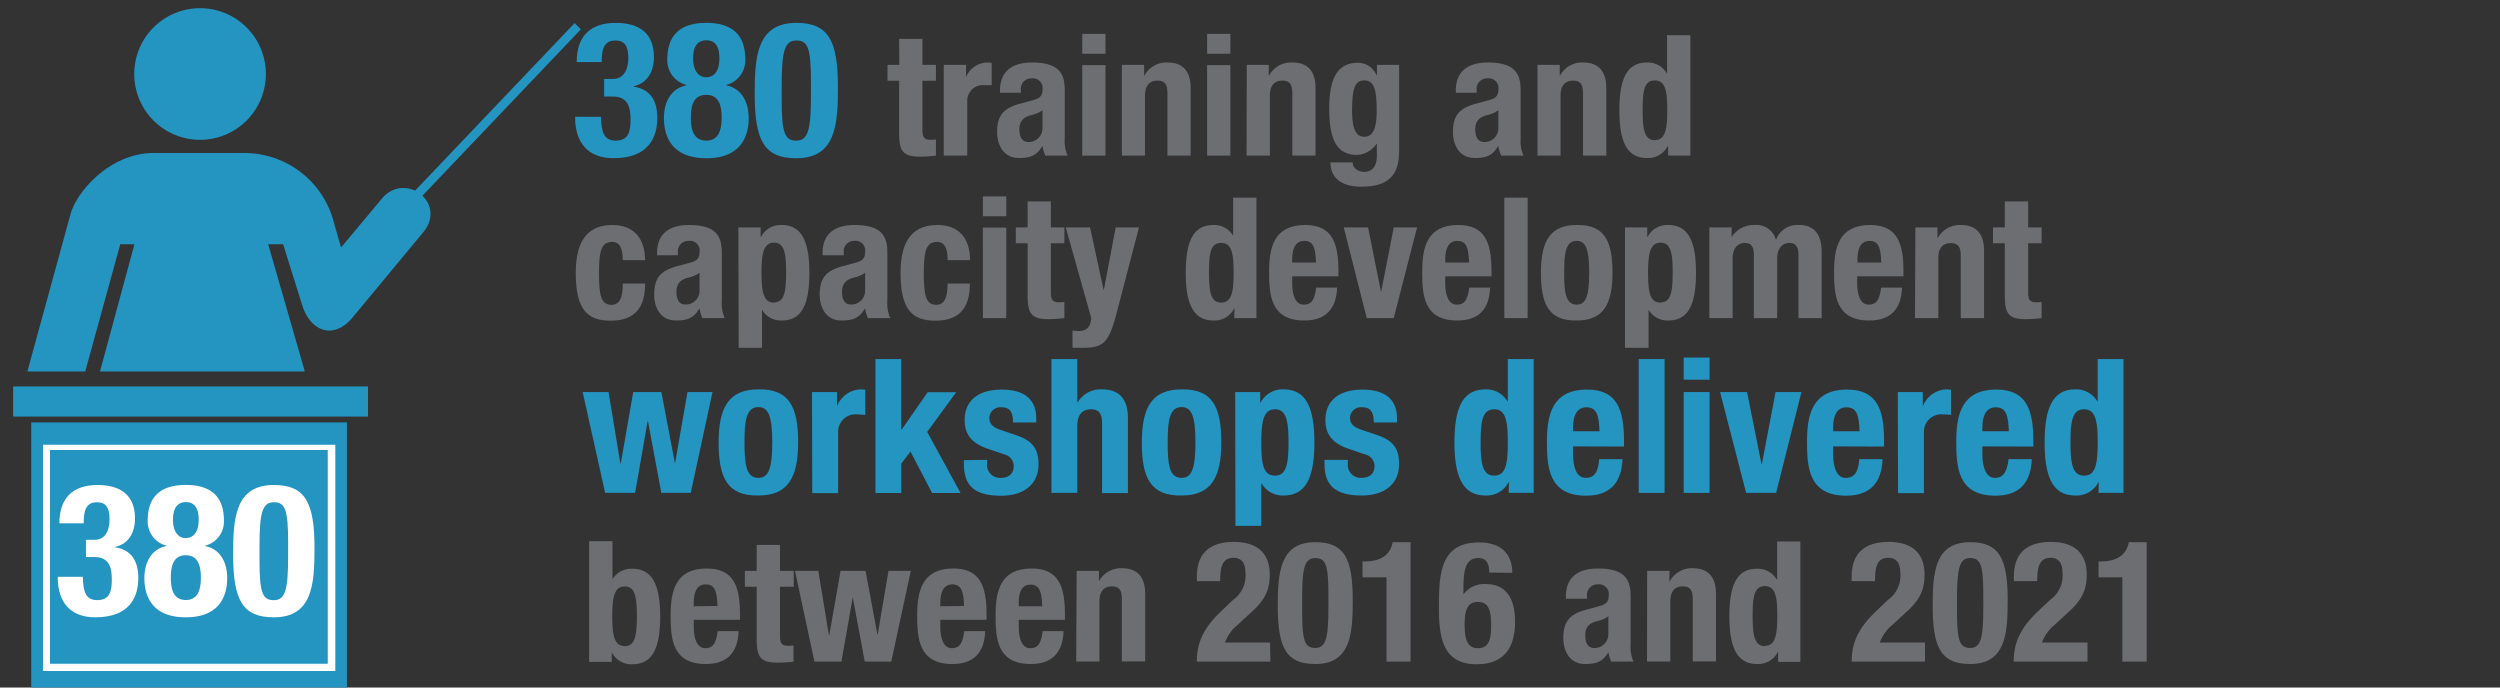 <?xml version="1.0" encoding="UTF-8"?> <svg xmlns="http://www.w3.org/2000/svg" id="Layer_1" data-name="Layer 1" viewBox="0 0 400 110"><rect x="0" y="0" width="400" height="110" fill="#333333" stroke="none"/><defs><style>.cls-1{fill:#2494c1;}.cls-2{fill:#6d6e71;}.cls-3{fill:#fff;}</style></defs><path class="cls-1" d="M96.15,18.69c.06,2.46.48,3.81,2.37,3.81,2.1,0,2.37-1.56,2.37-3.42s-.42-3.63-2.79-3.63H96.66V12.63h1.41c1.8,0,2.46-1.62,2.46-3.36,0-2-.66-2.79-2.07-2.79-1.86,0-2.19,1.44-2.19,3.45h-4c0-4.17,2.22-6.27,6.24-6.27,3.84,0,6.12,1.71,6.12,5.46,0,2.55-1.23,4.23-3.24,4.68v.06c2.73.42,3.78,2.34,3.78,5,0,2.85-1.17,6.45-7,6.45-4.11,0-6.15-2.49-6.15-6.54v-.09Z"></path><path class="cls-1" d="M109.83,13.65v-.06a4.06,4.06,0,0,1-3.06-4.08c0-4.17,2.37-5.85,6.24-5.85s6.24,1.68,6.24,5.85a4.06,4.06,0,0,1-3.06,4.08v.06c2.4.48,3.6,2.58,3.6,5.25,0,2.43-.87,6.42-6.78,6.42s-6.78-4-6.78-6.42C106.23,16.23,107.43,14.13,109.83,13.65ZM113,22.5c1.95,0,2.46-1.65,2.46-3.66S115,15.18,113,15.18s-2.46,1.62-2.46,3.66S111.06,22.5,113,22.5Zm0-10.14c1.26,0,2.1-1,2.1-3s-.69-2.91-2.1-2.91-2.1,1-2.1,2.91S111.75,12.36,113,12.36Z"></path><path class="cls-1" d="M127.41,3.66c5.13,0,6.66,2.79,6.66,10.32,0,5.91-.33,11.34-6.66,11.34-5.13,0-6.66-2.79-6.66-10.32C120.75,9.12,121.08,3.66,127.41,3.66Zm-2.34,12.27c0,5.34.48,6.57,2.34,6.57s2.34-1.68,2.34-7.14V13.05c0-5.34-.48-6.57-2.34-6.57s-2.34,1.68-2.34,7.14Z"></path><path class="cls-2" d="M143.86,6.22h3.73v4.16h2.16v2.54h-2.16v7.85c0,1.14.24,1.6,1.32,1.6a7.05,7.05,0,0,0,.84-.06V24.9a23.76,23.76,0,0,1-2.43.17c-2.92,0-3.46-.9-3.46-3.84V12.92H142V10.38h1.89Z"></path><path class="cls-2" d="M151,10.38h3.57v1.95h0A3.76,3.76,0,0,1,158,10a5.05,5.05,0,0,1,.67.06v3.56c-.38,0-.78,0-1.16,0a2.51,2.51,0,0,0-2.75,2.62V24.9H151Z"></path><path class="cls-2" d="M160,14.84v-.36c0-3.34,2.29-4.48,5.1-4.48,4.43,0,5.26,1.84,5.26,4.46V22.1a5.85,5.85,0,0,0,.46,2.8h-3.56a6.27,6.27,0,0,1-.46-1.51h-.05c-.87,1.51-1.92,1.89-3.7,1.89-2.59,0-3.51-2.21-3.51-4.15,0-2.73,1.1-3.84,3.67-4.54l2.1-.57c1.11-.29,1.49-.73,1.49-1.7a1.55,1.55,0,0,0-1.73-1.78,1.67,1.67,0,0,0-1.73,1.89v.41Zm6.8,2.8a4.57,4.57,0,0,1-1.59.73c-1.51.33-2.11,1.05-2.11,2.35,0,1.11.41,2,1.41,2a2.2,2.2,0,0,0,2.29-2.24Z"></path><path class="cls-2" d="M173.16,5.42h3.72V8.6h-3.72Zm0,5h3.72V24.9h-3.72Z"></path><path class="cls-2" d="M179.5,10.38h3.56v1.7h.06a4,4,0,0,1,3.7-2.08c2.32,0,3.69,1.27,3.69,4.13V24.9h-3.72v-10c0-1.46-.49-2-1.59-2-1.27,0-2,.78-2,2.4V24.9H179.5Z"></path><path class="cls-2" d="M193.14,5.42h3.72V8.6h-3.72Zm0,5h3.72V24.9h-3.72Z"></path><path class="cls-2" d="M199.48,10.38H203v1.7h.06A4,4,0,0,1,206.8,10c2.32,0,3.69,1.27,3.69,4.13V24.9h-3.72v-10c0-1.46-.49-2-1.59-2-1.27,0-2,.78-2,2.4V24.9h-3.73Z"></path><path class="cls-2" d="M223.86,10.38V24.17c0,3.84-1.7,5.7-6.05,5.7-3.16,0-4.94-1.4-4.94-3.89h3.57a1.29,1.29,0,0,0,.56,1.11,2.24,2.24,0,0,0,1.24.41c1.52,0,2.06-1.14,2.06-2.62V23h-.06a3.9,3.9,0,0,1-3.1,1.78c-3,0-4.46-2-4.46-7.34,0-3.4.52-7.4,4.57-7.4a3.24,3.24,0,0,1,3,2h.06V10.38Zm-5.59,11.5c1.57,0,2-1.7,2-4.16,0-3.53-.46-4.85-2-4.85s-1.94,1.32-1.94,5.23C216.41,20.1,216.71,21.88,218.27,21.88Z"></path><path class="cls-2" d="M232.93,14.84v-.36c0-3.34,2.3-4.48,5.11-4.48,4.42,0,5.26,1.84,5.26,4.46V22.1a5.85,5.85,0,0,0,.46,2.8h-3.57a5.82,5.82,0,0,1-.45-1.51h-.06c-.86,1.51-1.91,1.89-3.7,1.89-2.59,0-3.51-2.21-3.51-4.15,0-2.73,1.11-3.84,3.68-4.54l2.1-.57c1.11-.29,1.49-.73,1.49-1.7A1.55,1.55,0,0,0,238,12.54a1.66,1.66,0,0,0-1.73,1.89v.41Zm6.81,2.8a4.69,4.69,0,0,1-1.6.73c-1.51.33-2.1,1.05-2.1,2.35,0,1.11.4,2,1.4,2a2.2,2.2,0,0,0,2.3-2.24Z"></path><path class="cls-2" d="M246,10.38h3.56v1.7h.05a4,4,0,0,1,3.7-2.08c2.32,0,3.7,1.27,3.7,4.13V24.9h-3.73v-10c0-1.46-.48-2-1.59-2-1.27,0-2,.78-2,2.4V24.9H246Z"></path><path class="cls-2" d="M266.9,23.37h-.06a3.53,3.53,0,0,1-3.29,1.91c-3.05,0-4.45-2.24-4.45-7.64S260.5,10,263.55,10a3.49,3.49,0,0,1,3.13,1.73h.05V5.63h3.73V24.9H266.9Zm-2.14-.95c1.65,0,2-1.62,2-4.78s-.32-4.77-2-4.77-1.94,1.61-1.94,4.77S263.14,22.42,264.76,22.42Z"></path><path class="cls-2" d="M99.64,41.62c0-1.41-.27-2.92-1.67-2.92-1.84,0-2.13,1.62-2.13,5,0,3.59.32,5.07,2,5.07,1.25,0,1.81-1.05,1.81-3.4h3.57c0,3.81-1.6,5.94-5.54,5.94-3.72,0-5.56-1.81-5.56-7.64S94.57,36,98,36s5.21,2.19,5.21,5.62Z"></path><path class="cls-2" d="M105.13,40.84v-.36c0-3.34,2.29-4.48,5.1-4.48,4.42,0,5.26,1.84,5.26,4.46V48.1a5.85,5.85,0,0,0,.46,2.8h-3.56a5.85,5.85,0,0,1-.46-1.51h-.06c-.86,1.51-1.91,1.89-3.69,1.89-2.6,0-3.51-2.21-3.51-4.15,0-2.73,1.1-3.84,3.67-4.54l2.1-.57c1.11-.29,1.49-.73,1.49-1.7a1.55,1.55,0,0,0-1.73-1.78,1.67,1.67,0,0,0-1.73,1.89v.41Zm6.8,2.8a4.65,4.65,0,0,1-1.59.73c-1.52.33-2.11,1.05-2.11,2.35,0,1.11.41,2,1.4,2a2.2,2.2,0,0,0,2.3-2.24Z"></path><path class="cls-2" d="M118.14,36.38h3.56v1.54h.06A3.52,3.52,0,0,1,125.05,36c3,0,4.45,2.24,4.45,7.64s-1.4,7.64-4.45,7.64a3.49,3.49,0,0,1-3.13-1.73h0v6.1h-3.73Zm5.7,12c1.62,0,1.94-1.62,1.94-4.78s-.32-4.77-1.94-4.77-2,1.61-2,4.77S122.19,48.42,123.84,48.42Z"></path><path class="cls-2" d="M131.61,40.84v-.36c0-3.34,2.3-4.48,5.1-4.48,4.43,0,5.27,1.84,5.27,4.46V48.1a5.85,5.85,0,0,0,.46,2.8h-3.57a5.82,5.82,0,0,1-.45-1.51h-.06c-.86,1.51-1.92,1.89-3.7,1.89-2.59,0-3.51-2.21-3.51-4.15,0-2.73,1.11-3.84,3.68-4.54l2.1-.57c1.11-.29,1.49-.73,1.49-1.7a1.55,1.55,0,0,0-1.73-1.78A1.66,1.66,0,0,0,135,40.43v.41Zm6.81,2.8a4.69,4.69,0,0,1-1.6.73c-1.51.33-2.1,1.05-2.1,2.35,0,1.11.4,2,1.4,2a2.2,2.2,0,0,0,2.3-2.24Z"></path><path class="cls-2" d="M151.62,41.62c0-1.41-.27-2.92-1.68-2.92-1.83,0-2.13,1.62-2.13,5,0,3.59.33,5.07,2,5.07,1.24,0,1.81-1.05,1.81-3.4h3.56c0,3.81-1.59,5.94-5.53,5.94-3.73,0-5.56-1.81-5.56-7.64S146.54,36,150,36s5.21,2.19,5.21,5.62Z"></path><path class="cls-2" d="M157.26,31.42H161V34.6h-3.73Zm0,5H161V50.9h-3.73Z"></path><path class="cls-2" d="M164.42,32.22h3.72v4.16h2.16v2.54h-2.16v7.85c0,1.14.25,1.6,1.32,1.6a6.9,6.9,0,0,0,.84-.06V50.9a23.56,23.56,0,0,1-2.43.17c-2.91,0-3.45-.9-3.45-3.84V38.92h-1.89V36.38h1.89Z"></path><path class="cls-2" d="M171.6,52.87a5.31,5.31,0,0,0,1,.09c1.38,0,1.89-.76,2-2.06l-4.08-14.52h3.89l2.16,10h.05l1.89-10h3.73L178.7,49.93c-1.3,5-2.13,5.72-5.59,5.72H171.6Z"></path><path class="cls-2" d="M197.52,49.37h-.06a3.53,3.53,0,0,1-3.29,1.91c-3,0-4.45-2.24-4.45-7.64s1.4-7.64,4.45-7.64a3.49,3.49,0,0,1,3.13,1.73h0v-6.1h3.73V50.9h-3.56Zm-2.14-.95c1.65,0,2-1.62,2-4.78s-.32-4.77-2-4.77-1.94,1.61-1.94,4.77S193.76,48.42,195.38,48.42Z"></path><path class="cls-2" d="M206.75,44.21v1.16c0,1.7.46,3.37,1.84,3.37s1.75-.94,2-2.72h3.35c-.14,3.37-1.76,5.26-5.27,5.26-5.4,0-5.61-4.15-5.61-7.77,0-3.89.75-7.51,5.77-7.51,4.35,0,5.32,2.92,5.32,7.37v.84ZM210.56,42c-.08-2.22-.35-3.46-1.89-3.46s-1.92,1.54-1.92,2.89V42Z"></path><path class="cls-2" d="M223,36.38h3.73L223,50.9h-4.32L215,36.38h3.89l2.08,10.39h0Z"></path><path class="cls-2" d="M231.24,44.21v1.16c0,1.7.46,3.37,1.84,3.37s1.75-.94,2-2.72h3.34c-.13,3.37-1.75,5.26-5.26,5.26-5.4,0-5.61-4.15-5.61-7.77,0-3.89.75-7.51,5.77-7.51,4.35,0,5.32,2.92,5.32,7.37v.84ZM235.05,42c-.09-2.22-.35-3.46-1.89-3.46s-1.92,1.54-1.92,2.89V42Z"></path><path class="cls-2" d="M240.69,31.63h3.73V50.9h-3.73Z"></path><path class="cls-2" d="M252.27,36c4.48-.08,5.73,2.6,5.73,7.64s-1.46,7.64-5.73,7.64c-4.48.08-5.72-2.59-5.72-7.64S248,36,252.27,36Zm0,12.74c1.51,0,2-1.48,2-5.1s-.49-5.1-2-5.1c-1.83,0-2,2.13-2,5.1S250.44,48.74,252.27,48.74Z"></path><path class="cls-2" d="M260,36.38h3.56v1.54h.05a3.53,3.53,0,0,1,3.3-1.92c3,0,4.45,2.24,4.45,7.64s-1.4,7.64-4.45,7.64a3.5,3.5,0,0,1-3.14-1.73h0v6.1H260Zm5.69,12c1.62,0,1.94-1.62,1.94-4.78s-.32-4.77-1.94-4.77-2,1.61-2,4.77S264,48.42,265.69,48.42Z"></path><path class="cls-2" d="M273.5,36.38h3.56v1.49h.05A4.14,4.14,0,0,1,280.78,36a3.19,3.19,0,0,1,3.35,2.33h.05A3.62,3.62,0,0,1,287.86,36c2.45,0,3.61,1.54,3.61,4.35V50.9h-3.72V40.75c0-1.21-.41-1.88-1.46-1.88s-1.94.8-1.94,2.48V50.9h-3.73V40.75c0-1.21-.4-1.88-1.46-1.88s-1.94.8-1.94,2.48V50.9H273.5Z"></path><path class="cls-2" d="M297.15,44.21v1.16c0,1.7.46,3.37,1.83,3.37s1.76-.94,2-2.72h3.35c-.13,3.37-1.76,5.26-5.26,5.26-5.4,0-5.62-4.15-5.62-7.77,0-3.89.76-7.51,5.78-7.51,4.34,0,5.32,2.92,5.32,7.37v.84ZM301,42c-.08-2.22-.35-3.46-1.89-3.46s-1.91,1.54-1.91,2.89V42Z"></path><path class="cls-2" d="M306.46,36.38H310v1.7h.05a4,4,0,0,1,3.7-2.08c2.32,0,3.7,1.27,3.7,4.13V50.9h-3.73v-10c0-1.46-.49-2-1.59-2-1.27,0-2,.78-2,2.4V50.9h-3.73Z"></path><path class="cls-2" d="M320.77,32.22h3.73v4.16h2.16v2.54H324.5v7.85c0,1.14.24,1.6,1.32,1.6a7.05,7.05,0,0,0,.84-.06V50.9a23.76,23.76,0,0,1-2.43.17c-2.92,0-3.46-.9-3.46-3.84V38.92h-1.89V36.38h1.89Z"></path><path class="cls-1" d="M93.23,62.73h4.14l1.89,11.45h.06l2-11.45h4.5L108,74.18H108l2-11.45h4l-3.48,16.13h-4.71l-2.13-11.45h-.06l-2,11.45h-4.8Z"></path><path class="cls-1" d="M121.34,62.3c5-.09,6.36,2.88,6.36,8.49s-1.62,8.49-6.36,8.49c-5,.09-6.36-2.88-6.36-8.49S116.6,62.3,121.34,62.3Zm0,14.16c1.68,0,2.22-1.65,2.22-5.67s-.54-5.66-2.22-5.66c-2,0-2.22,2.37-2.22,5.66S119.3,76.46,121.34,76.46Z"></path><path class="cls-1" d="M129.92,62.73h4v2.15h.06a4.19,4.19,0,0,1,3.72-2.58,4.76,4.76,0,0,1,.75.07v4c-.42,0-.87-.07-1.29-.07a2.79,2.79,0,0,0-3.06,2.91v9.69h-4.14Z"></path><path class="cls-1" d="M144.2,57.45v11.3h.06l4.17-6H153l-4.65,6.35,5.34,9.78h-4.56l-3.45-6.63-1.47,1.92v4.71h-4.14V57.45Z"></path><path class="cls-1" d="M157.94,73.58v.55a2.07,2.07,0,0,0,2.16,2.33c1.26,0,2.1-.63,2.1-1.92a1.91,1.91,0,0,0-1.5-1.83l-2.91-1c-2.28-.82-3.45-2.22-3.45-4.5,0-2.67,1.68-4.87,5.94-4.87,3.75,0,5.52,1.69,5.52,4.59v.66h-3.72c0-1.62-.48-2.42-1.83-2.42a1.75,1.75,0,0,0-1.95,1.74c0,.77.42,1.43,1.8,1.88l2.49.84c2.61.87,3.57,2.2,3.57,4.62,0,3.39-2.52,5.07-6,5.07-4.65,0-5.94-2-5.94-5.13v-.57Z"></path><path class="cls-1" d="M168.23,57.45h4.14v6.93h.06a4.26,4.26,0,0,1,3.93-2.08c2.58,0,4.11,1.41,4.11,4.59v12h-4.14V67.74c0-1.62-.54-2.25-1.77-2.25-1.41,0-2.19.87-2.19,2.67v10.7h-4.14Z"></path><path class="cls-1" d="M189.05,62.3c5-.09,6.36,2.88,6.36,8.49s-1.62,8.49-6.36,8.49c-5,.09-6.36-2.88-6.36-8.49S184.31,62.3,189.05,62.3Zm0,14.16c1.68,0,2.22-1.65,2.22-5.67s-.54-5.66-2.22-5.66c-2,0-2.22,2.37-2.22,5.66S187,76.46,189.05,76.46Z"></path><path class="cls-1" d="M197.63,62.73h4v1.71h.06a3.92,3.92,0,0,1,3.66-2.14c3.39,0,4.95,2.49,4.95,8.49s-1.56,8.49-4.95,8.49a3.87,3.87,0,0,1-3.48-1.92h-.06v6.78h-4.14ZM204,76.1c1.8,0,2.16-1.8,2.16-5.31s-.36-5.3-2.16-5.3-2.19,1.8-2.19,5.3S202.13,76.1,204,76.1Z"></path><path class="cls-1" d="M215.66,73.58v.55a2.07,2.07,0,0,0,2.16,2.33c1.26,0,2.1-.63,2.1-1.92a1.91,1.91,0,0,0-1.5-1.83l-2.91-1c-2.28-.82-3.45-2.22-3.45-4.5,0-2.67,1.68-4.87,5.94-4.87,3.75,0,5.52,1.69,5.52,4.59v.66H219.8c0-1.62-.48-2.42-1.83-2.42A1.75,1.75,0,0,0,216,66.87c0,.77.42,1.43,1.8,1.88l2.49.84c2.61.87,3.57,2.2,3.57,4.62,0,3.39-2.52,5.07-6,5.07-4.65,0-5.94-2-5.94-5.13v-.57Z"></path><path class="cls-1" d="M241.43,77.15h-.06a3.91,3.91,0,0,1-3.66,2.13c-3.39,0-5-2.49-5-8.49s1.56-8.49,5-8.49a3.89,3.89,0,0,1,3.48,1.92h.06V57.45h4.14V78.86h-4Zm-2.37-1.05c1.83,0,2.19-1.8,2.19-5.31s-.36-5.3-2.19-5.3-2.16,1.8-2.16,5.3S237.26,76.1,239.06,76.1Z"></path><path class="cls-1" d="M251.69,71.42v1.29c0,1.89.51,3.75,2,3.75s2-1,2.19-3h3.72c-.15,3.75-1.95,5.85-5.85,5.85-6,0-6.24-4.61-6.24-8.64,0-4.31.84-8.34,6.42-8.34,4.83,0,5.91,3.24,5.91,8.2v.92ZM255.92,69c-.09-2.46-.39-3.83-2.1-3.83s-2.13,1.7-2.13,3.2V69Z"></path><path class="cls-1" d="M262.19,57.45h4.14V78.86h-4.14Z"></path><path class="cls-1" d="M269.39,57.21h4.14v3.54h-4.14Zm0,5.52h4.14V78.86h-4.14Z"></path><path class="cls-1" d="M284.09,62.73h4.14l-4.05,16.13h-4.8l-4.17-16.13h4.32l2.31,11.54h.06Z"></path><path class="cls-1" d="M293.3,71.42v1.29c0,1.89.51,3.75,2,3.75s2-1,2.19-3h3.72c-.15,3.75-1.95,5.85-5.85,5.85-6,0-6.24-4.61-6.24-8.64,0-4.31.84-8.34,6.42-8.34,4.83,0,5.91,3.24,5.91,8.2v.92ZM297.53,69c-.09-2.46-.39-3.83-2.1-3.83s-2.13,1.7-2.13,3.2V69Z"></path><path class="cls-1" d="M303.65,62.73h4v2.15h.06a4.19,4.19,0,0,1,3.71-2.58,4.54,4.54,0,0,1,.75.07v4c-.42,0-.86-.07-1.28-.07a2.79,2.79,0,0,0-3.06,2.91v9.69h-4.14Z"></path><path class="cls-1" d="M317.18,71.42v1.29c0,1.89.51,3.75,2,3.75,1.38,0,1.95-1,2.19-3h3.72c-.15,3.75-1.95,5.85-5.85,5.85-6,0-6.24-4.61-6.24-8.64,0-4.31.84-8.34,6.42-8.34,4.83,0,5.91,3.24,5.91,8.2v.92ZM321.41,69c-.09-2.46-.39-3.83-2.1-3.83s-2.13,1.7-2.13,3.2V69Z"></path><path class="cls-1" d="M335.8,77.15h-.05a3.93,3.93,0,0,1-3.67,2.13c-3.38,0-4.94-2.49-4.94-8.49s1.56-8.49,4.94-8.49a3.9,3.9,0,0,1,3.49,1.92h.06V57.45h4.13V78.86h-4Zm-2.36-1.05c1.83,0,2.19-1.8,2.19-5.31s-.36-5.3-2.19-5.3-2.16,1.8-2.16,5.3S331.64,76.1,333.44,76.1Z"></path><path class="cls-2" d="M94.26,86.59H98v6.1H98A3.49,3.49,0,0,1,101.17,91c3,0,4.46,2.25,4.46,7.64s-1.41,7.64-4.46,7.64a3.52,3.52,0,0,1-3.29-1.91h0v1.53H94.26Zm5.7,16.79c1.62,0,1.94-1.62,1.94-4.78s-.32-4.77-1.94-4.77-2,1.62-2,4.77S98.31,103.38,100,103.38Z"></path><path class="cls-2" d="M111,99.17v1.16c0,1.7.46,3.38,1.83,3.38s1.76-.95,2-2.73h3.35c-.13,3.37-1.75,5.26-5.26,5.26-5.4,0-5.62-4.15-5.62-7.77,0-3.89.76-7.51,5.78-7.51,4.35,0,5.32,2.92,5.32,7.37v.84Zm3.8-2.21c-.08-2.22-.35-3.46-1.89-3.46S111,95,111,96.39V97Z"></path><path class="cls-2" d="M121.07,87.19h3.73v4.15H127v2.54H124.8v7.85c0,1.14.24,1.6,1.32,1.6a7.05,7.05,0,0,0,.84-.06v2.59a21.22,21.22,0,0,1-2.43.17c-2.92,0-3.46-.89-3.46-3.84V93.88h-1.89V91.34h1.89Z"></path><path class="cls-2" d="M127.2,91.34h3.73l1.7,10.31h.05l1.81-10.31h4l1.92,10.31h0l1.75-10.31h3.57l-3.13,14.52h-4.24l-1.92-10.31h0l-1.81,10.31h-4.32Z"></path><path class="cls-2" d="M150.45,99.17v1.16c0,1.7.46,3.38,1.83,3.38s1.76-.95,2-2.73h3.35c-.13,3.37-1.75,5.26-5.26,5.26-5.4,0-5.62-4.15-5.62-7.77,0-3.89.76-7.51,5.78-7.51,4.35,0,5.32,2.92,5.32,7.37v.84Zm3.8-2.21c-.08-2.22-.35-3.46-1.89-3.46s-1.91,1.54-1.91,2.89V97Z"></path><path class="cls-2" d="M163,99.17v1.16c0,1.7.46,3.38,1.83,3.38s1.76-.95,2-2.73h3.34c-.13,3.37-1.75,5.26-5.26,5.26-5.4,0-5.62-4.15-5.62-7.77,0-3.89.76-7.51,5.78-7.51,4.35,0,5.32,2.92,5.32,7.37v.84ZM166.76,97c-.09-2.22-.36-3.46-1.89-3.46S163,95,163,96.39V97Z"></path><path class="cls-2" d="M172.27,91.34h3.56V93h0a4,4,0,0,1,3.7-2.08c2.32,0,3.7,1.27,3.7,4.13v10.77h-3.73v-10c0-1.46-.48-2-1.59-2-1.27,0-2,.78-2,2.4v9.63h-3.72Z"></path><path class="cls-2" d="M203.26,105.86H191.49c0-3.4,1.38-5.74,4.21-8.36L197.27,96a4.77,4.77,0,0,0,2-4.37c0-1.6-.67-2.38-1.89-2.38-1.94,0-2.13,1.7-2.16,3.73h-3.72v-.73c0-3.54,1.86-5.54,5.94-5.54,3.83,0,5.72,1.92,5.72,5.21,0,2.49-.78,4.11-3,6.08L198,100a6.5,6.5,0,0,0-2,2.81h7.21Z"></path><path class="cls-2" d="M210.44,86.75c4.62,0,6,2.51,6,9.29,0,5.32-.29,10.2-6,10.2-4.61,0-6-2.51-6-9.28C204.45,91.67,204.75,86.75,210.44,86.75Zm-2.1,11c0,4.81.43,5.92,2.1,5.92s2.11-1.52,2.11-6.43V95.2c0-4.8-.43-5.91-2.11-5.91s-2.1,1.51-2.1,6.42Z"></path><path class="cls-2" d="M221.84,105.86V92.37H218V89.83h.35c2.54,0,4.1-1,4.48-3.08h2.86v19.11Z"></path><path class="cls-2" d="M238.28,91.61c0-1.46-.46-2.32-1.76-2.32-2.05,0-2.37,2-2.37,4.86v.94h0a4.14,4.14,0,0,1,3.59-1.64c3.4,0,4.67,2.54,4.67,6,0,4.38-1.92,6.83-6.18,6.83-5.34,0-6-4.26-6-8.93,0-5.4.11-10.56,6.43-10.56,2.75,0,5.26,1.16,5.31,4.86Zm-1.81,12.1c1.89,0,2.11-1.62,2.11-3.78,0-2.6-.6-3.62-2.11-3.62s-2.13,1-2.13,3.62C234.36,102.11,234.66,103.71,236.47,103.71Z"></path><path class="cls-2" d="M250.54,95.8v-.35c0-3.35,2.29-4.49,5.1-4.49,4.43,0,5.26,1.84,5.26,4.46v7.64a5.85,5.85,0,0,0,.46,2.8H257.8a6.13,6.13,0,0,1-.46-1.51h0c-.87,1.51-1.92,1.89-3.7,1.89-2.59,0-3.51-2.21-3.51-4.15,0-2.73,1.1-3.84,3.67-4.54l2.1-.57c1.11-.29,1.49-.73,1.49-1.7a1.55,1.55,0,0,0-1.73-1.78,1.67,1.67,0,0,0-1.73,1.89v.41Zm6.8,2.8a4.57,4.57,0,0,1-1.59.73c-1.51.33-2.11,1-2.11,2.35,0,1.11.41,2,1.4,2a2.21,2.21,0,0,0,2.3-2.25Z"></path><path class="cls-2" d="M263.55,91.34h3.56V93h.06a4,4,0,0,1,3.7-2.08c2.32,0,3.69,1.27,3.69,4.13v10.77h-3.72v-10c0-1.46-.49-2-1.59-2-1.27,0-2,.78-2,2.4v9.63h-3.73Z"></path><path class="cls-2" d="M284.5,104.33h-.05a3.52,3.52,0,0,1-3.3,1.91c-3,0-4.45-2.24-4.45-7.64S278.1,91,281.15,91a3.48,3.48,0,0,1,3.13,1.73h.06v-6.1h3.72v19.27H284.5Zm-2.13-1c1.64,0,2-1.62,2-4.78s-.33-4.77-2-4.77-1.95,1.62-1.95,4.77S280.75,103.38,282.37,103.38Z"></path><path class="cls-2" d="M308,105.86H296.27c0-3.4,1.38-5.74,4.21-8.36L302.05,96a4.78,4.78,0,0,0,2-4.37c0-1.6-.68-2.38-1.89-2.38-2,0-2.13,1.7-2.16,3.73h-3.73v-.73c0-3.54,1.87-5.54,5.94-5.54,3.83,0,5.72,1.92,5.72,5.21,0,2.49-.78,4.11-3,6.08l-2.16,2a6.32,6.32,0,0,0-2,2.81H308Z"></path><path class="cls-2" d="M315.23,86.75c4.61,0,6,2.51,6,9.29,0,5.32-.3,10.2-6,10.2-4.62,0-6-2.51-6-9.28C309.23,91.67,309.53,86.75,315.23,86.75Zm-2.11,11c0,4.81.43,5.92,2.11,5.92s2.1-1.52,2.1-6.43V95.2c0-4.8-.43-5.91-2.1-5.91s-2.11,1.51-2.11,6.42Z"></path><path class="cls-2" d="M334,105.86H322.19c0-3.4,1.38-5.74,4.21-8.36L328,96a4.78,4.78,0,0,0,2-4.37c0-1.6-.68-2.38-1.89-2.38-1.95,0-2.13,1.7-2.16,3.73h-3.73v-.73c0-3.54,1.87-5.54,5.94-5.54,3.83,0,5.72,1.92,5.72,5.21,0,2.49-.78,4.11-3,6.08l-2.16,2a6.32,6.32,0,0,0-2,2.81H334Z"></path><path class="cls-2" d="M339.58,105.86V92.37h-3.81V89.83h.36c2.53,0,4.1-1,4.48-3.08h2.86v19.11Z"></path><path class="cls-1" d="M32,22.37A10.53,10.53,0,1,0,21.48,11.84,10.53,10.53,0,0,0,32,22.37Z"></path><path class="cls-1" d="M4.38,59.43h9.26l5.6-20.35h2.27L16,59.43H48.77L42.91,39.08H45.3l3.13,10c1.48,4.22,5.21,5.19,8.08,1.6L67.85,37c3.54-4.6-2.87-9.45-6.58-5.42l-6.69,8c0,.14-1.27-4.39-1.27-4.39A14.78,14.78,0,0,0,39,24.48H24.57c-6.8,0-12.15,5.94-13.26,9.68L4.38,59.43Z"></path><path class="cls-1" d="M58.88,66.65V61.83H2.1v4.82Z"></path><path class="cls-1" d="M55.51,110.34V67.58H5v42.76Z"></path><path class="cls-1" d="M92.94,4.69l-1-1L65.69,31.26l1,1Z"></path><path class="cls-3" d="M53.65,107.36V71.16H6.89v36.2Z"></path><path class="cls-1" d="M52.44,106.2V72H8V106.2Z"></path><path class="cls-3" d="M13.25,92.29c.06,2.41.47,3.73,2.32,3.73,2.05,0,2.32-1.53,2.32-3.35s-.41-3.54-2.73-3.54H13.75V86.37h1.38c1.76,0,2.4-1.58,2.4-3.29,0-1.93-.64-2.72-2-2.72-1.82,0-2.14,1.4-2.14,3.37H9.5c0-4.08,2.17-6.13,6.1-6.13,3.75,0,6,1.67,6,5.34,0,2.49-1.2,4.13-3.17,4.57v.06c2.67.41,3.7,2.29,3.7,4.9,0,2.78-1.14,6.3-6.89,6.3-4,0-6-2.43-6-6.39v-.09Z"></path><path class="cls-3" d="M26.63,87.37v-.06a4,4,0,0,1-3-4c0-4.08,2.32-5.72,6.1-5.72s6.1,1.64,6.1,5.72a4,4,0,0,1-3,4v.06c2.35.46,3.52,2.52,3.52,5.13,0,2.37-.85,6.27-6.63,6.27s-6.62-3.9-6.62-6.27C23.11,89.89,24.28,87.83,26.63,87.37ZM29.73,96c1.91,0,2.41-1.62,2.41-3.58s-.5-3.58-2.41-3.58-2.4,1.59-2.4,3.58S27.83,96,29.73,96Zm0-9.92c1.24,0,2.06-1,2.06-2.9s-.68-2.84-2.06-2.84-2.05,1-2.05,2.84S28.5,86.1,29.73,86.1Z"></path><path class="cls-3" d="M43.81,77.6c5,0,6.51,2.73,6.51,10.09,0,5.78-.32,11.08-6.51,11.08-5,0-6.51-2.72-6.51-10.08C37.3,82.94,37.62,77.6,43.81,77.6Zm-2.29,12c0,5.22.47,6.43,2.29,6.43s2.29-1.64,2.29-7V86.78c0-5.22-.47-6.42-2.29-6.42s-2.29,1.64-2.29,7Z"></path></svg> 